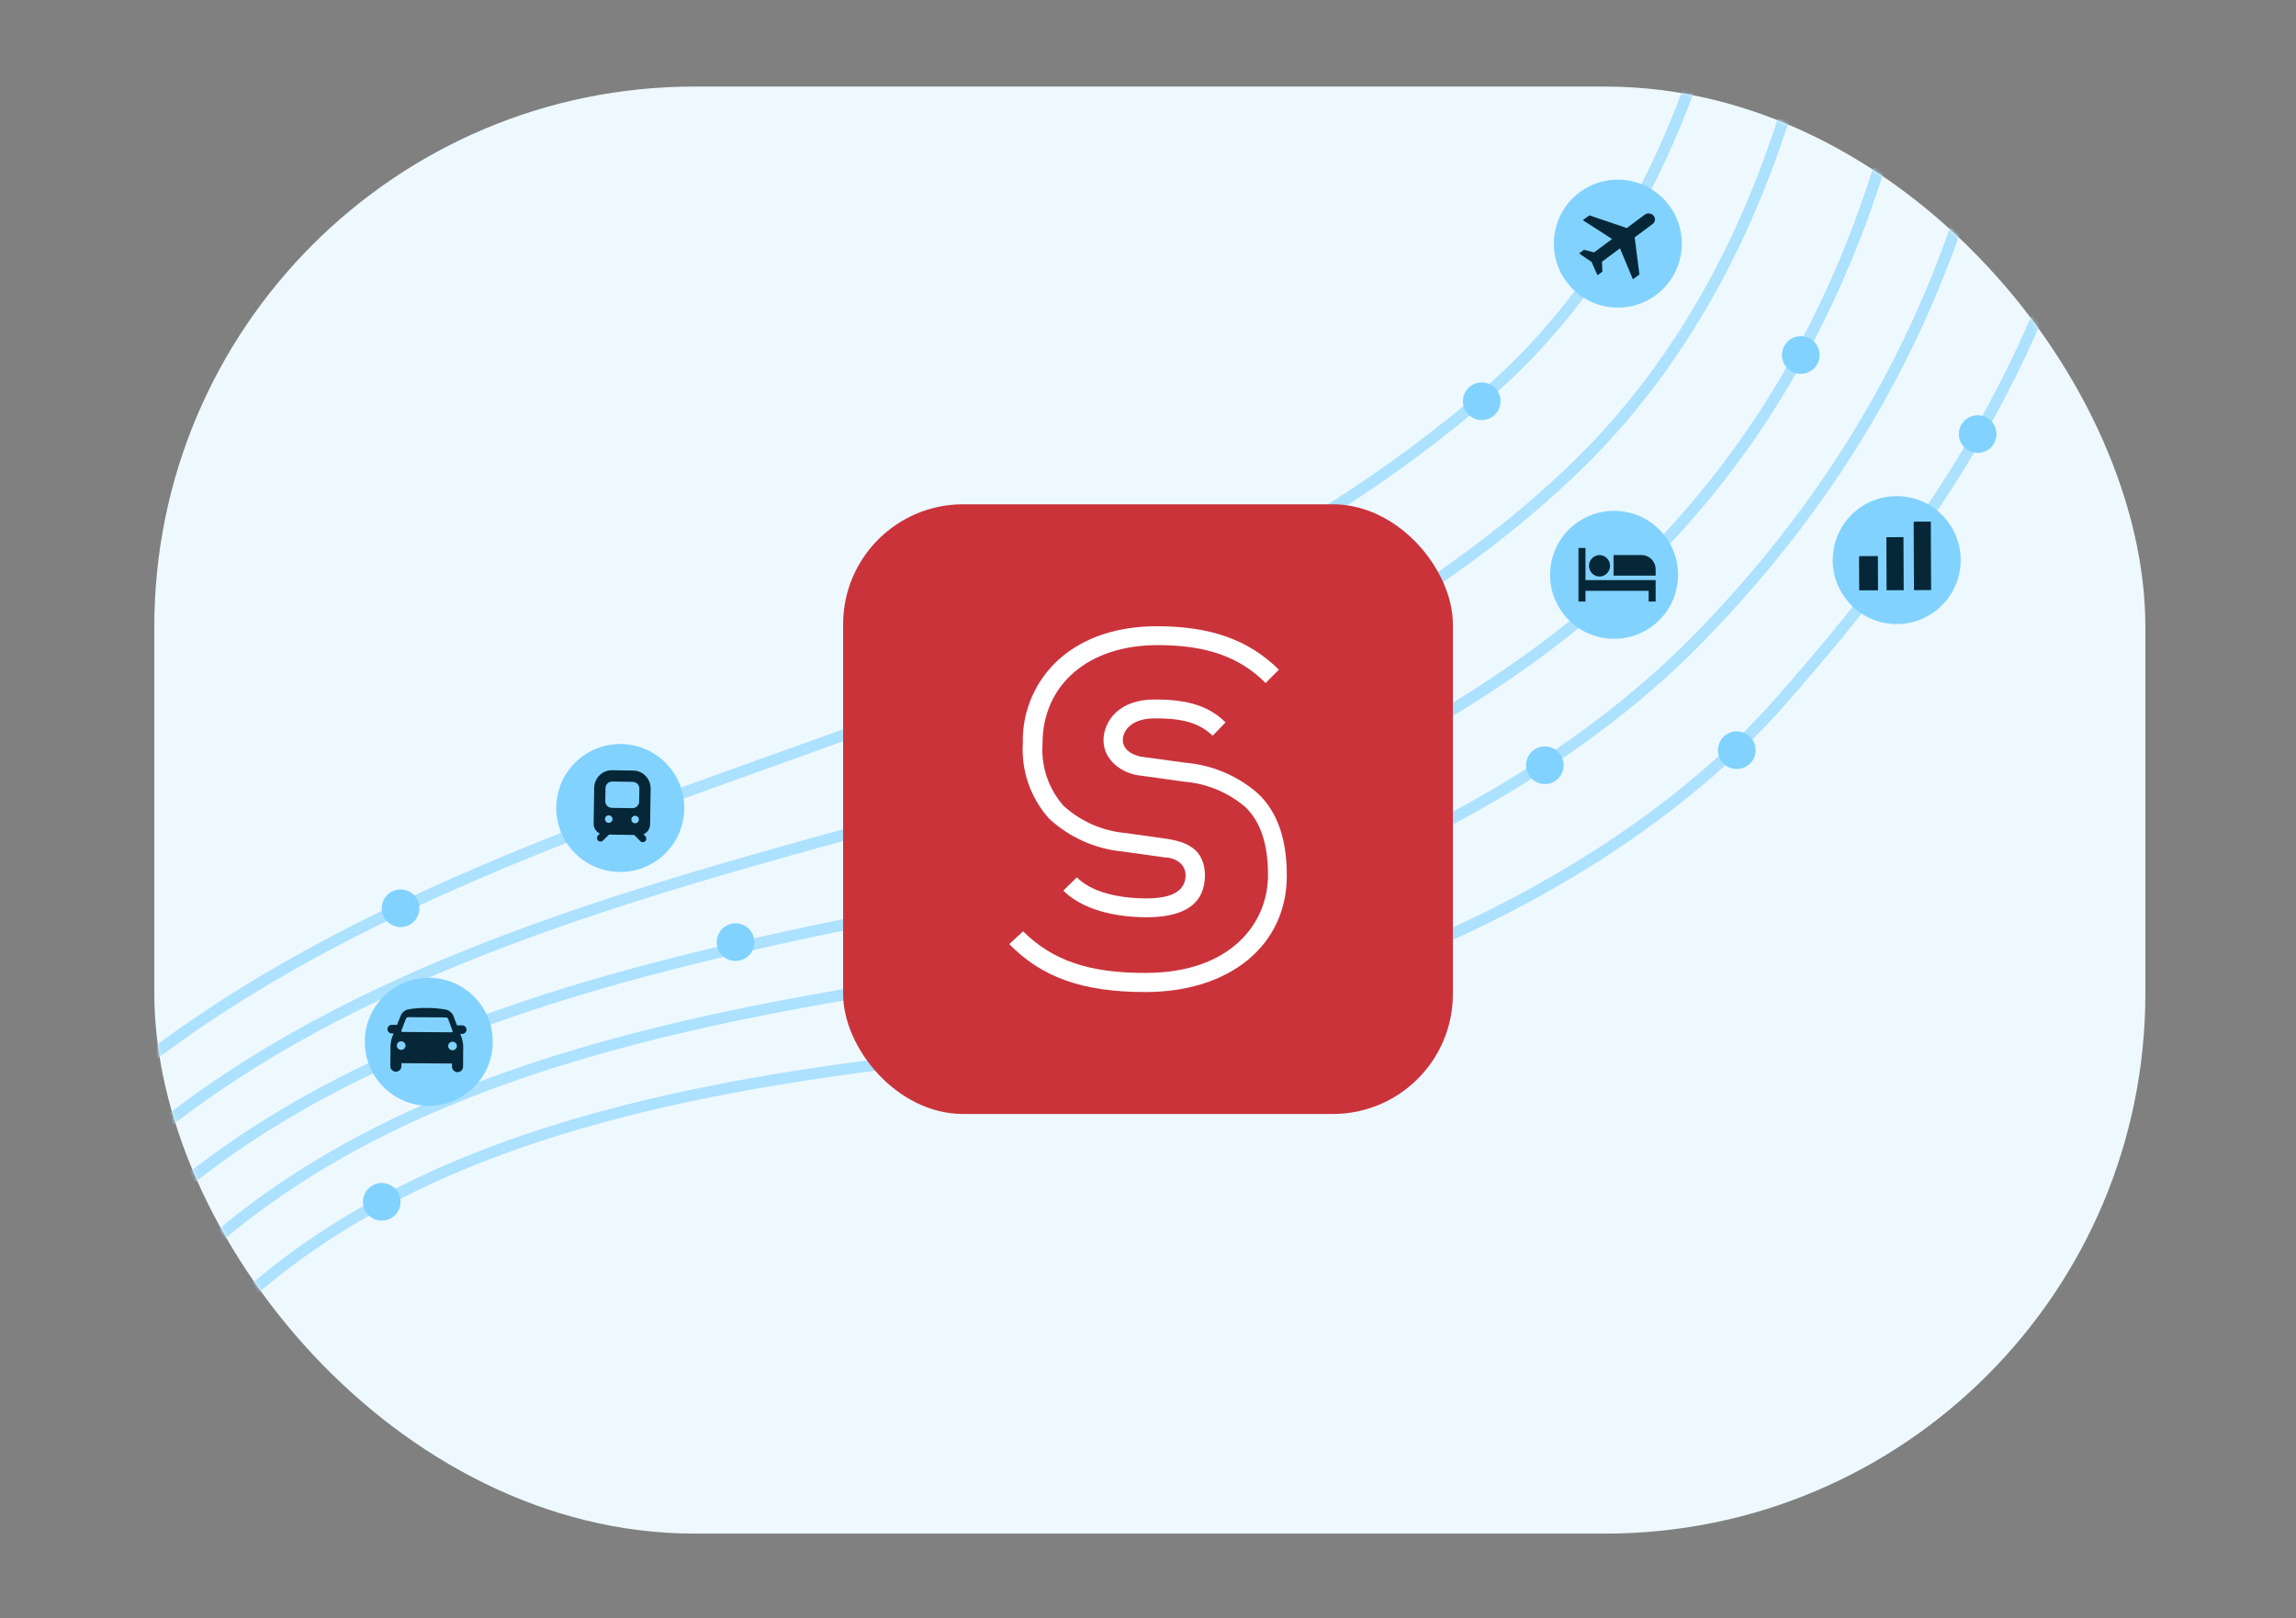 <?xml version="1.0" encoding="UTF-8"?> <svg xmlns="http://www.w3.org/2000/svg" width="610" height="430" viewBox="0 0 610 430" fill="none"><rect x="0" y="0" width="610" height="430" fill="#808080" stroke="none"/><rect x="41" y="23" width="528.979" height="384.5" rx="143.526" fill="#EEF9FF"></rect><mask id="mask0_2536_17082" style="mask-type:alpha" maskUnits="userSpaceOnUse" x="41" y="23" width="529" height="385"><rect x="41" y="23" width="528.979" height="384.5" rx="143.526" fill="#EEF9FF"></rect></mask><g mask="url(#mask0_2536_17082)"><path d="M17.422 575.152C-7.404 463.622 16.526 386.183 67.538 342.499C118.546 298.819 192.597 286.082 272.377 278.653C346.855 271.717 428.078 237.499 473.002 186.412C551.235 97.464 594.532 11.141 546.981 -230.553" stroke="#ACE1FF" stroke-width="3" stroke-miterlimit="10"></path><path d="M-2.152 549.384C-20.613 445.047 7.338 370.958 58.877 327.917C110.412 284.879 182.373 270.007 258.276 258.987C330.195 248.294 407.097 216.354 453.648 167.149C541.301 75.577 564.784 -51.438 508.231 -275.994" stroke="#ACE1FF" stroke-width="3" stroke-miterlimit="10"></path><path d="M-24.394 524.038C-35.882 426.909 -3.431 356.479 48.943 314.478C101.316 272.476 171.365 255.978 243.565 241.83C313.11 227.86 385.726 198.476 434.384 151.743C531.922 58.063 537.896 -109.583 473.618 -317.67" stroke="#ACE1FF" stroke-width="3" stroke-miterlimit="10"></path><path d="M-39.998 499.476C-46.522 409.858 -10.991 342.51 41.385 300.538C93.761 258.566 161.6 239.022 229.872 220.286C296.816 201.644 364.855 173.718 414.367 128.134C520.6 31.334 505.72 -178.074 429.403 -368.561" stroke="#ACE1FF" stroke-width="3" stroke-miterlimit="10"></path><path d="M-55.801 473.277C-57.053 391.14 -18.236 326.965 34.279 285.183C86.793 243.401 152.479 221.038 216.866 197.943C281.253 174.847 344.65 148.413 395.317 104.328C510.229 4.324 475.329 -246.448 387.629 -419.532" stroke="#ACE1FF" stroke-width="3" stroke-miterlimit="10"></path><circle cx="428.825" cy="152.739" r="17" transform="rotate(7.145 428.825 152.739)" fill="#82D2FF"></circle><path fill-rule="evenodd" clip-rule="evenodd" d="M436.145 147.496H428.689V152.948H439.874V151.293C439.874 149.195 438.205 147.496 436.145 147.496ZM439.874 154.138H428.689V154.141H421.232V145.597H419.368V159.837H421.232V156.989H438.01V159.837H439.874V154.138ZM424.961 153.192C426.503 153.192 427.757 151.915 427.757 150.344C427.757 148.772 426.503 147.496 424.961 147.496C423.418 147.496 422.164 148.772 422.164 150.344C422.164 151.915 423.418 153.192 424.961 153.192Z" fill="#062738"></path><circle cx="113.915" cy="276.828" r="17" transform="rotate(0.429 113.915 276.828)" fill="#82D2FF"></circle><path d="M123.939 273.604C123.944 272.977 123.428 272.46 122.793 272.456L121.412 272.445L120.43 269.867C120.185 269.227 119.442 268.545 118.777 268.352C118.777 268.352 117.052 267.851 113.482 267.825C109.912 267.798 108.18 268.273 108.18 268.273C107.513 268.456 106.759 269.126 106.505 269.763L105.485 272.326L104.104 272.316C103.468 272.311 102.945 272.82 102.94 273.447C102.935 274.074 103.451 274.591 104.087 274.596L104.579 274.6L104.217 275.509C103.963 276.146 103.752 277.227 103.747 277.911L103.706 283.301C103.7 284.099 104.357 284.757 105.165 284.763C105.974 284.769 106.64 284.121 106.646 283.323L106.652 282.494L120.092 282.594L120.086 283.423C120.08 284.222 120.736 284.88 121.545 284.886C122.353 284.892 123.02 284.243 123.026 283.445L123.066 278.055C123.071 277.371 122.876 276.287 122.632 275.647L122.283 274.732L122.776 274.736C123.411 274.741 123.935 274.231 123.939 273.604ZM106.653 273.812L107.856 270.66C107.937 270.446 108.193 270.273 108.424 270.275L118.504 270.35C118.735 270.352 118.988 270.529 119.066 270.743L120.222 273.913C120.3 274.128 120.175 274.302 119.944 274.3L106.925 274.203C106.694 274.201 106.571 274.025 106.653 273.812ZM106.574 278.968C105.936 278.964 105.423 278.449 105.427 277.819C105.432 277.19 105.953 276.683 106.591 276.688C107.229 276.693 107.742 277.208 107.737 277.837C107.733 278.466 107.212 278.973 106.574 278.968ZM120.223 279.07C119.586 279.066 119.072 278.551 119.077 277.922C119.082 277.292 119.603 276.785 120.241 276.79C120.878 276.795 121.392 277.309 121.387 277.939C121.382 278.569 120.861 279.075 120.223 279.07Z" fill="#062738"></path><circle cx="164.783" cy="214.696" r="17" transform="rotate(0.883 164.783 214.696)" fill="#82D2FF"></circle><path fill-rule="evenodd" clip-rule="evenodd" d="M168.249 204.748L162.624 204.661C160.036 204.622 157.906 206.717 157.864 209.341L157.718 218.845C157.703 219.987 158.361 221.028 159.39 221.493L158.881 221.993C158.519 222.36 158.514 222.954 158.871 223.327C159.227 223.7 159.813 223.713 160.186 223.357L161.812 221.76L168.534 221.863L170.11 223.51C170.472 223.876 171.057 223.88 171.424 223.519C171.791 223.158 171.805 222.565 171.456 222.187L170.963 221.671C172.006 221.239 172.695 220.218 172.716 219.076L172.862 209.572C172.902 206.948 170.837 204.788 168.249 204.748V204.748Z" fill="#062738"></path><path fill-rule="evenodd" clip-rule="evenodd" d="M161.721 218.649C161.169 218.641 160.728 218.186 160.737 217.634C160.745 217.082 161.2 216.641 161.752 216.649C162.304 216.658 162.745 217.112 162.736 217.665C162.726 218.216 162.273 218.656 161.721 218.649Z" fill="#82D2FF"></path><path fill-rule="evenodd" clip-rule="evenodd" d="M160.81 212.884L160.864 209.385C160.882 208.42 161.698 207.65 162.691 207.663L168.09 207.746C169.083 207.764 169.875 208.558 169.863 209.523L169.809 213.023C169.791 213.988 168.975 214.757 167.982 214.745L162.583 214.662C161.59 214.644 160.798 213.85 160.81 212.884Z" fill="#82D2FF"></path><path fill-rule="evenodd" clip-rule="evenodd" d="M168.72 218.757C168.168 218.748 167.727 218.294 167.736 217.742C167.744 217.189 168.199 216.749 168.751 216.757C169.303 216.766 169.744 217.22 169.736 217.772C169.725 218.324 169.272 218.764 168.72 218.757Z" fill="#82D2FF"></path><circle cx="101.426" cy="319.339" r="5" transform="rotate(7.145 101.426 319.339)" fill="#82D2FF"></circle><circle cx="106.426" cy="241.339" r="5" transform="rotate(7.145 106.426 241.339)" fill="#82D2FF"></circle><circle cx="195.426" cy="250.339" r="5" transform="rotate(7.145 195.426 250.339)" fill="#82D2FF"></circle><circle cx="478.426" cy="94.339" r="5" transform="rotate(7.145 478.426 94.339)" fill="#82D2FF"></circle><circle cx="525.426" cy="115.339" r="5" transform="rotate(7.145 525.426 115.339)" fill="#82D2FF"></circle><circle cx="461.426" cy="199.339" r="5" transform="rotate(7.145 461.426 199.339)" fill="#82D2FF"></circle><circle cx="410.426" cy="203.339" r="5" transform="rotate(7.145 410.426 203.339)" fill="#82D2FF"></circle><circle cx="393.67" cy="106.612" r="5" transform="rotate(7.145 393.67 106.612)" fill="#82D2FF"></circle><circle cx="503.916" cy="148.829" r="17" transform="rotate(-0.246 503.916 148.829)" fill="#82D2FF"></circle><rect x="493.912" y="147.777" width="5.003" height="9.095" transform="rotate(-0.246 493.912 147.777)" fill="#062738"></rect><rect x="501.166" y="142.743" width="4.548" height="14.098" transform="rotate(-0.246 501.166 142.743)" fill="#062738"></rect><rect x="508.426" y="138.619" width="4.548" height="18.191" transform="rotate(-0.246 508.426 138.619)" fill="#062738"></rect><circle cx="429.825" cy="64.738" r="17" transform="rotate(7.145 429.825 64.738)" fill="#82D2FF"></circle><path d="M433.828 74.212L435.562 72.919L434.298 63.075L439.068 59.52C439.788 58.983 439.9 57.997 439.319 57.311C438.738 56.625 437.688 56.504 436.968 57.041L432.198 60.596L422.262 57.216L420.528 58.509L428.296 63.505L423.526 67.06L420.826 66.377L419.525 67.346L422.842 69.593L424.425 73.132L425.726 72.162L425.626 69.54L430.396 65.984L433.828 74.212Z" fill="#062738"></path><rect x="224" y="134" width="162" height="162" rx="31.875" fill="#CB333B"></rect><path d="M298.394 226.28L309.442 227.827C312.507 227.923 315.268 229.76 314.966 233.086C314.637 236.721 311.453 238.72 304.493 238.72C300.648 238.72 291.125 238.19 286.087 233.13L282.507 236.643C288.893 243.051 300.029 243.736 304.603 243.736C310.26 243.736 314.436 242.587 317.021 240.311C319.032 238.541 319.984 236.028 320.114 233.152C320.236 230.478 319.506 227.666 317.529 225.86C315.397 223.912 312.801 223.393 310.127 222.9L299.079 221.353C292.891 220.819 287.055 218.246 282.485 214.039C280.525 211.791 279.029 209.177 278.085 206.348C277.141 203.519 276.766 200.53 276.983 197.556C276.983 181.912 289.202 171.416 307.52 171.416C320.446 171.416 329.328 174.51 336.244 181.492L339.78 177.934C331.693 170.002 321.661 166.4 307.365 166.4C296.87 166.4 288.031 169.361 281.623 174.951C278.421 177.751 275.876 181.222 274.169 185.118C272.461 189.013 271.634 193.237 271.746 197.489C271.524 201.126 272.027 204.77 273.225 208.211C274.424 211.651 276.295 214.819 278.729 217.53C284.142 222.532 291.055 225.608 298.394 226.28Z" fill="white"></path><path d="M315.055 202.682L304.007 201.179C301.603 200.986 298.371 199.552 298.306 196.76C298.306 193.843 300.935 190.883 306.769 190.883C312.313 190.883 318 191.371 322.17 195.501L325.594 191.943C320.419 186.768 313.612 185.867 306.658 185.867C297.4 185.867 293.18 191.523 293.18 196.782C293.241 202.248 298.438 205.785 303.498 206.151L314.546 207.698C320.588 208.172 326.322 210.556 330.92 214.503C334.941 218.414 336.885 224.314 336.885 232.511C336.885 245.46 326.832 258.518 304.404 258.518H304.051C289.247 258.518 279.613 255.182 271.813 247.47L268.145 250.873C276.807 259.711 287.634 263.6 304.316 263.6C326.765 263.6 341.879 251.182 341.879 232.666C341.879 222.944 339.404 215.851 334.322 210.946C328.949 206.202 322.196 203.305 315.055 202.682Z" fill="white"></path></g></svg> 